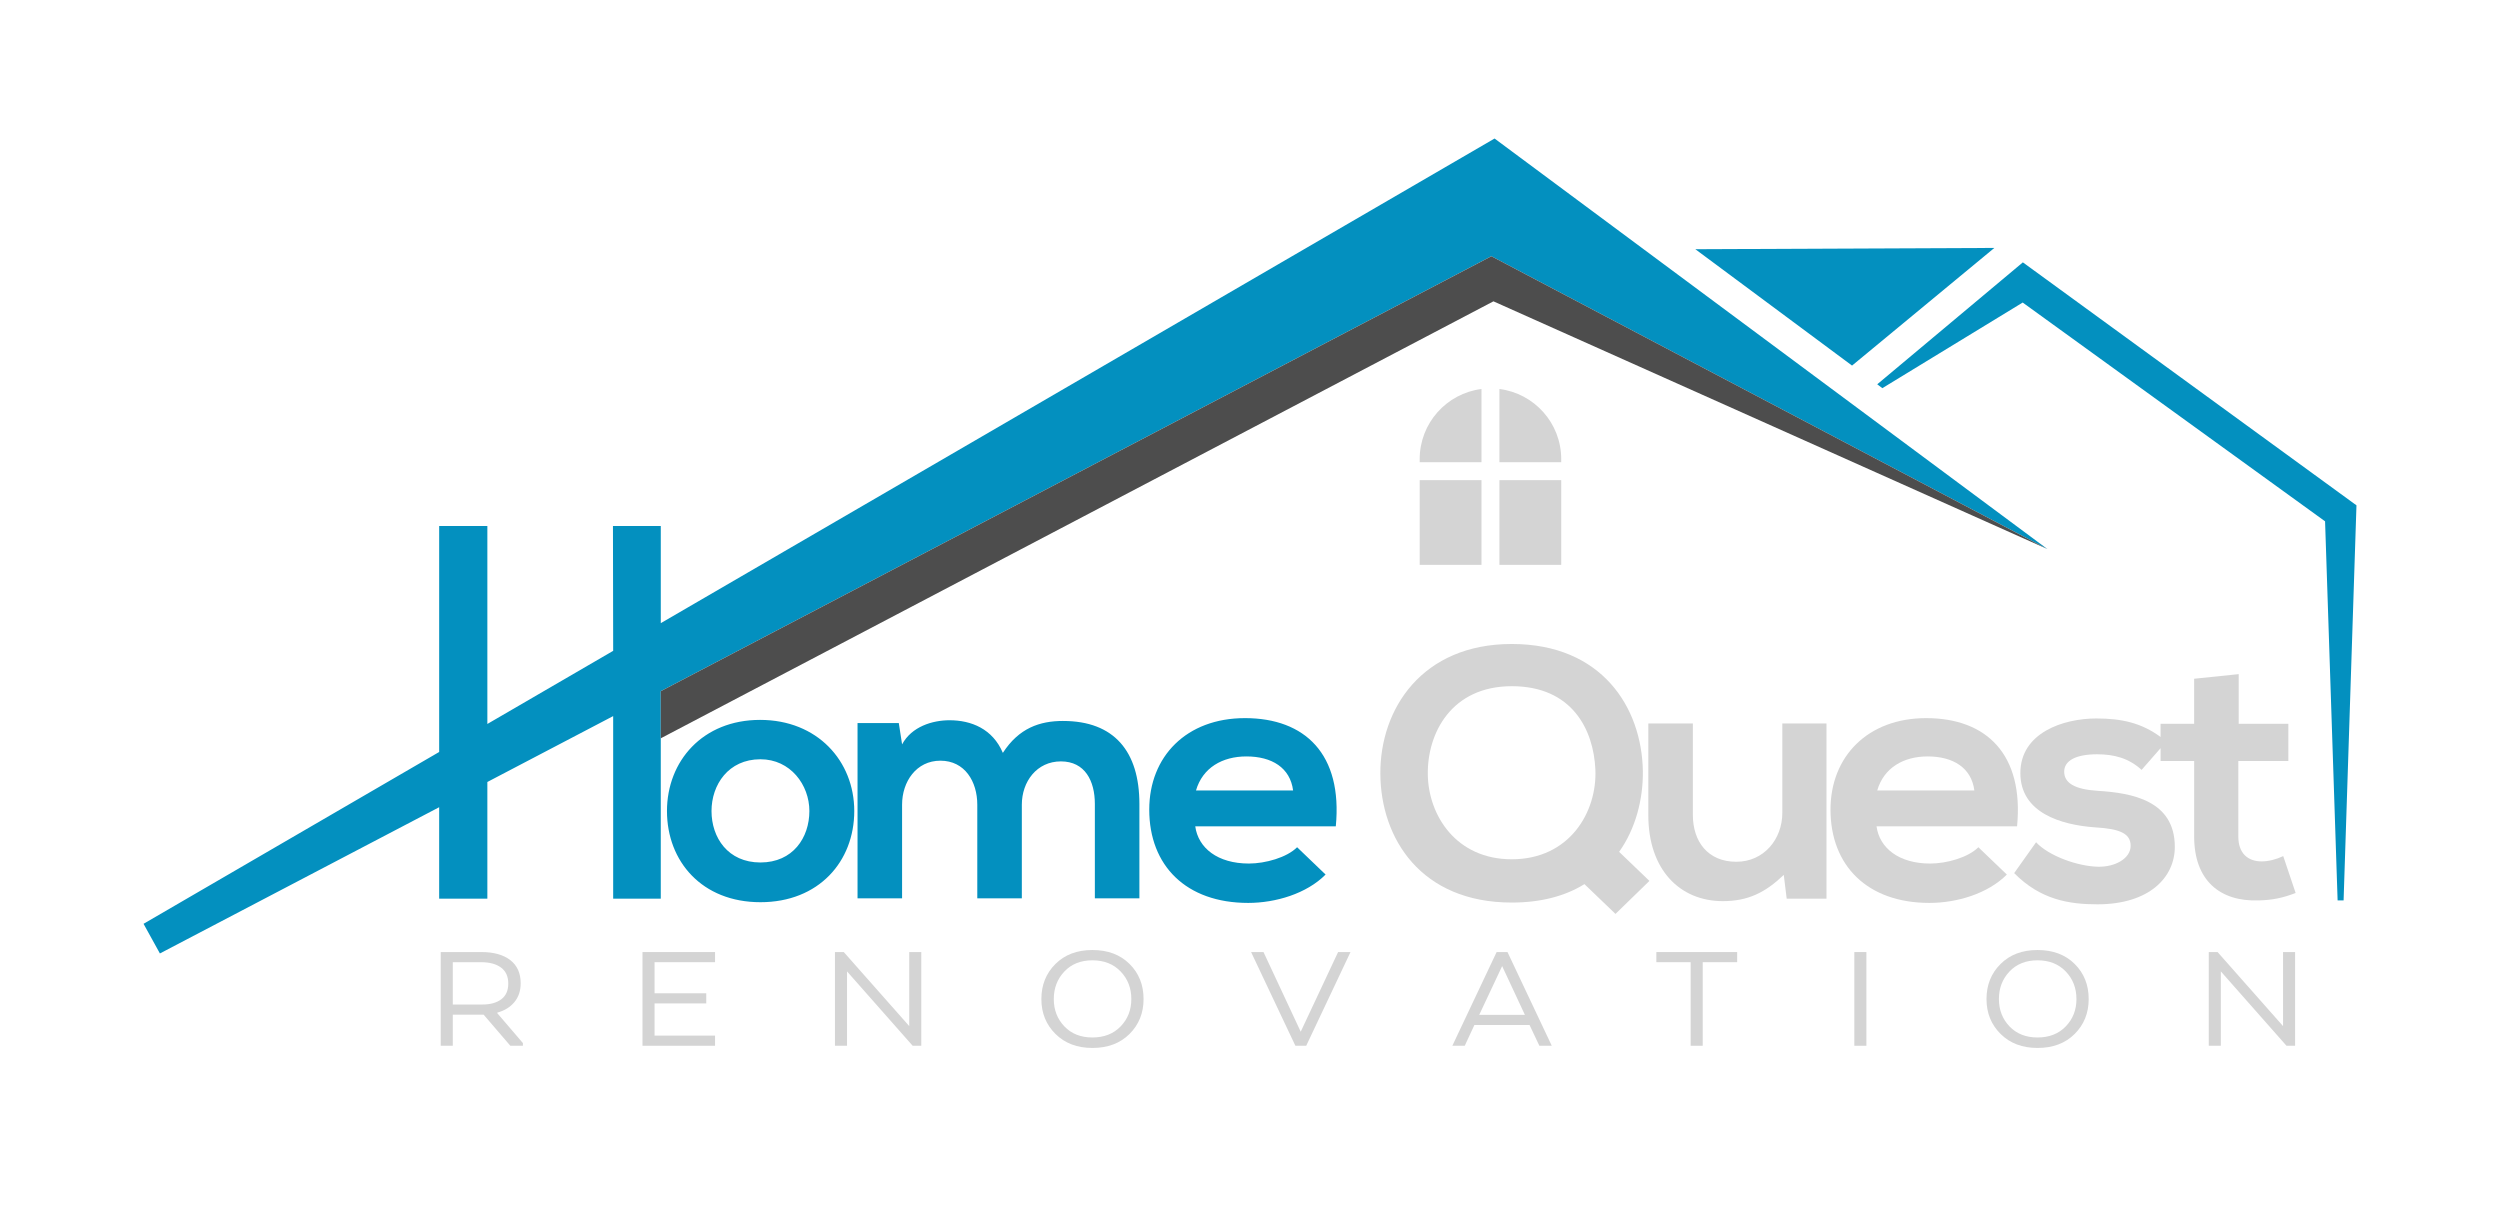 <?xml version="1.0" encoding="UTF-8"?>
<svg id="Layer_1" xmlns="http://www.w3.org/2000/svg" version="1.1" viewBox="0 0 252 122.4">
  <!-- Generator: Adobe Illustrator 29.2.1, SVG Export Plug-In . SVG Version: 2.1.0 Build 116)  -->
  <path d="M76.616,72.565c-5.778,0-9.385,4.147-9.385,9.189,0,5.077,3.533,9.188,9.421,9.188s9.458-4.111,9.458-9.188c0-5.041-3.717-9.189-9.495-9.189ZM76.653,86.938c-3.276,0-4.932-2.503-4.932-5.184,0-2.646,1.693-5.22,4.932-5.22,3.018,0,4.932,2.575,4.932,5.22,0,2.681-1.656,5.184-4.932,5.184ZM107.161,72.672c-2.356,0-4.454.715-6.073,3.218-1.031-2.431-3.201-3.289-5.373-3.289-1.729,0-3.827.643-4.784,2.431l-.332-2.145h-4.159v17.662h4.49v-9.439c0-2.324,1.435-4.433,3.864-4.433,2.465,0,3.717,2.109,3.717,4.433v9.439h4.49v-9.439c0-2.324,1.509-4.362,3.938-4.362s3.423,1.967,3.423,4.291v9.51h4.49v-9.51c0-5.291-2.539-8.366-7.691-8.366ZM125.487,72.387c-5.888,0-9.643,3.862-9.643,9.224,0,5.649,3.717,9.403,9.973,9.403,2.76,0,5.889-.93,7.802-2.86l-2.871-2.753c-1.03,1.037-3.202,1.644-4.857,1.644-3.165,0-5.115-1.573-5.41-3.754h14.168c.699-7.258-3.091-10.905-9.163-10.905ZM120.556,79.68c.662-2.288,2.65-3.432,5.079-3.432,2.576,0,4.416,1.143,4.71,3.432h-9.79ZM66.607,62.815v-9.795h-4.821l.022,12.584-12.682,7.372v-19.956h-4.858v22.78l-29.799,17.32,1.649,2.988,28.149-14.74v9.217h4.858v-11.761l12.682-6.641v18.401h4.799v-20.914l83.724-43.84,56.053,29.519-55.731-41.386-84.046,48.851ZM203.905,26.445l-14.679,12.291.512.392,14.149-8.632,30.48,22.053,1.264,38.21h.603l1.298-39.821-33.626-24.491ZM201.033,24.991l-30.143.13,15.796,11.73,14.346-11.86Z" fill="#0390bf"/>
  <polygon points="206.383 55.349 150.331 25.83 66.607 69.67 66.607 74.42 150.539 30.374 206.383 55.349" fill="#4d4d4d"/>
  <g>
    <path d="M165.6,77.714c-.11-6.436-4.158-12.8-13.212-12.8s-13.286,6.543-13.249,13.086c.036,6.507,4.085,12.978,13.249,12.978,2.907,0,5.373-.644,7.323-1.859l3.129,3.003,3.422-3.326-3.054-2.931c1.656-2.324,2.429-5.291,2.392-8.151ZM152.388,86.616c-5.594,0-8.391-4.397-8.465-8.509-.074-4.219,2.393-8.938,8.465-8.938s8.244,4.362,8.427,8.402c.184,4.291-2.613,9.045-8.427,9.045Z" fill="#d4d4d4"/>
    <path d="M179.658,81.932c0,2.681-1.877,4.934-4.637,4.934-2.871,0-4.38-2.038-4.38-4.719v-9.224h-4.489v9.26c0,5.47,3.165,8.652,7.507,8.652,2.54,0,4.27-.857,6.146-2.645l.294,2.395h4.012v-17.662h-4.453v9.01Z" fill="#d4d4d4"/>
    <path d="M199.42,85.401c-1.03,1.037-3.202,1.645-4.857,1.645-3.165,0-5.115-1.573-5.41-3.754h14.168c.699-7.258-3.091-10.905-9.163-10.905-5.888,0-9.643,3.862-9.643,9.224,0,5.649,3.717,9.403,9.973,9.403,2.76,0,5.889-.93,7.802-2.86l-2.871-2.753ZM194.305,76.248c2.576,0,4.416,1.144,4.71,3.432h-9.79c.662-2.288,2.65-3.432,5.079-3.432Z" fill="#d4d4d4"/>
    <path d="M227.683,90.763c1.362-.036,2.43-.25,3.717-.751l-1.251-3.718c-.662.321-1.472.536-2.171.536-1.398,0-2.355-.822-2.355-2.503v-7.615h5.042v-3.754h-5.005v-5.005l-4.49.465v4.54h-3.385v1.331c-1.914-1.415-3.908-1.867-6.477-1.867-3.312,0-7.655,1.43-7.655,5.506,0,4.004,4.085,5.22,7.508,5.47,2.576.143,3.607.644,3.607,1.86,0,1.287-1.583,2.145-3.276,2.109-2.024-.036-4.968-1.072-6.255-2.467l-2.208,3.11c2.649,2.682,5.52,3.147,8.39,3.147,5.19,0,7.802-2.681,7.802-5.792,0-4.684-4.343-5.435-7.765-5.649-2.319-.143-3.386-.787-3.386-1.931,0-1.109,1.178-1.752,3.312-1.752,1.729,0,3.202.393,4.49,1.573l1.914-2.188v1.294h3.385v7.615c0,4.397,2.576,6.579,6.513,6.436Z" fill="#d4d4d4"/>
    <path d="M50.122,102.075c.729-.199,1.306-.554,1.729-1.063.422-.509.634-1.142.634-1.896,0-1.019-.351-1.798-1.051-2.339-.701-.54-1.676-.811-2.927-.811h-4.082v9.447h1.216v-3.134h3.109l2.692,3.134h1.268v-.268l-2.588-3.023v-.047ZM48.628,101.256h-2.987v-4.267h2.849c.856,0,1.528.181,2.015.543s.729.9.729,1.614c0,.703-.234,1.23-.704,1.582-.469.352-1.103.527-1.902.527Z" fill="#d4d4d4"/>
    <polygon points="64.764 105.413 72.076 105.413 72.076 104.389 65.979 104.389 65.979 101.145 71.19 101.145 71.19 100.122 65.979 100.122 65.979 96.989 72.076 96.989 72.076 95.966 64.764 95.966 64.764 105.413" fill="#d4d4d4"/>
    <polygon points="91.65 103.429 85.05 95.966 84.164 95.966 84.164 105.413 85.38 105.413 85.38 97.918 91.997 105.413 92.866 105.413 92.866 95.966 91.65 95.966 91.65 103.429" fill="#d4d4d4"/>
    <path d="M110.113,95.761c-1.54,0-2.782.47-3.726,1.409s-1.416,2.118-1.416,3.535c0,1.407.475,2.58,1.424,3.52.949.939,2.188,1.409,3.717,1.409,1.552,0,2.799-.47,3.743-1.409.943-.939,1.416-2.112,1.416-3.52,0-1.428-.472-2.608-1.416-3.543-.944-.934-2.191-1.401-3.743-1.401ZM112.961,103.461c-.718.745-1.667,1.117-2.849,1.117-1.169,0-2.11-.372-2.822-1.117-.712-.745-1.068-1.664-1.068-2.756,0-1.103.356-2.028,1.068-2.779.712-.75,1.653-1.126,2.822-1.126,1.181,0,2.13.376,2.849,1.126.718.751,1.077,1.677,1.077,2.779,0,1.092-.359,2.011-1.077,2.756Z" fill="#d4d4d4"/>
    <polygon points="131.112 103.996 127.36 95.966 126.109 95.966 130.574 105.413 131.667 105.413 136.131 95.966 134.881 95.966 131.112 103.996" fill="#d4d4d4"/>
    <path d="M150.86,95.966l-4.464,9.447h1.251l.973-2.094h5.558l.99,2.094h1.25l-4.464-9.447h-1.094ZM149.106,102.296l2.31-4.913,2.293,4.913h-4.603Z" fill="#d4d4d4"/>
    <polygon points="166.961 96.989 170.417 96.989 170.417 105.413 171.633 105.413 171.633 96.989 175.107 96.989 175.107 95.966 166.961 95.966 166.961 96.989" fill="#d4d4d4"/>
    <rect x="186.917" y="95.966" width="1.216" height="9.447" fill="#d4d4d4"/>
    <path d="M205.381,95.761c-1.541,0-2.782.47-3.726,1.409-.944.939-1.416,2.118-1.416,3.535,0,1.407.475,2.58,1.424,3.52.95.939,2.188,1.409,3.718,1.409,1.551,0,2.799-.47,3.742-1.409.944-.939,1.416-2.112,1.416-3.52,0-1.428-.472-2.608-1.416-3.543-.943-.934-2.191-1.401-3.742-1.401ZM208.229,103.461c-.718.745-1.667,1.117-2.848,1.117-1.17,0-2.11-.372-2.823-1.117-.712-.745-1.067-1.664-1.067-2.756,0-1.103.355-2.028,1.067-2.779.713-.75,1.653-1.126,2.823-1.126,1.181,0,2.13.376,2.848,1.126.718.751,1.077,1.677,1.077,2.779,0,1.092-.359,2.011-1.077,2.756Z" fill="#d4d4d4"/>
    <polygon points="230.13 103.429 223.53 95.966 222.644 95.966 222.644 105.413 223.86 105.413 223.86 97.918 230.478 105.413 231.346 105.413 231.346 95.966 230.13 95.966 230.13 103.429" fill="#d4d4d4"/>
    <rect x="151.142" y="48.398" width="6.229" height="8.54" fill="#d4d4d4"/>
    <path d="M157.371,46.28c0-3.633-2.717-6.624-6.229-7.07v7.38h6.229v-.31Z" fill="#d4d4d4"/>
    <rect x="143.105" y="48.398" width="6.229" height="8.54" fill="#d4d4d4"/>
    <path d="M149.334,39.21c-3.511.445-6.229,3.437-6.229,7.07v.31h6.229v-7.38Z" fill="#d4d4d4"/>
  </g>
</svg>